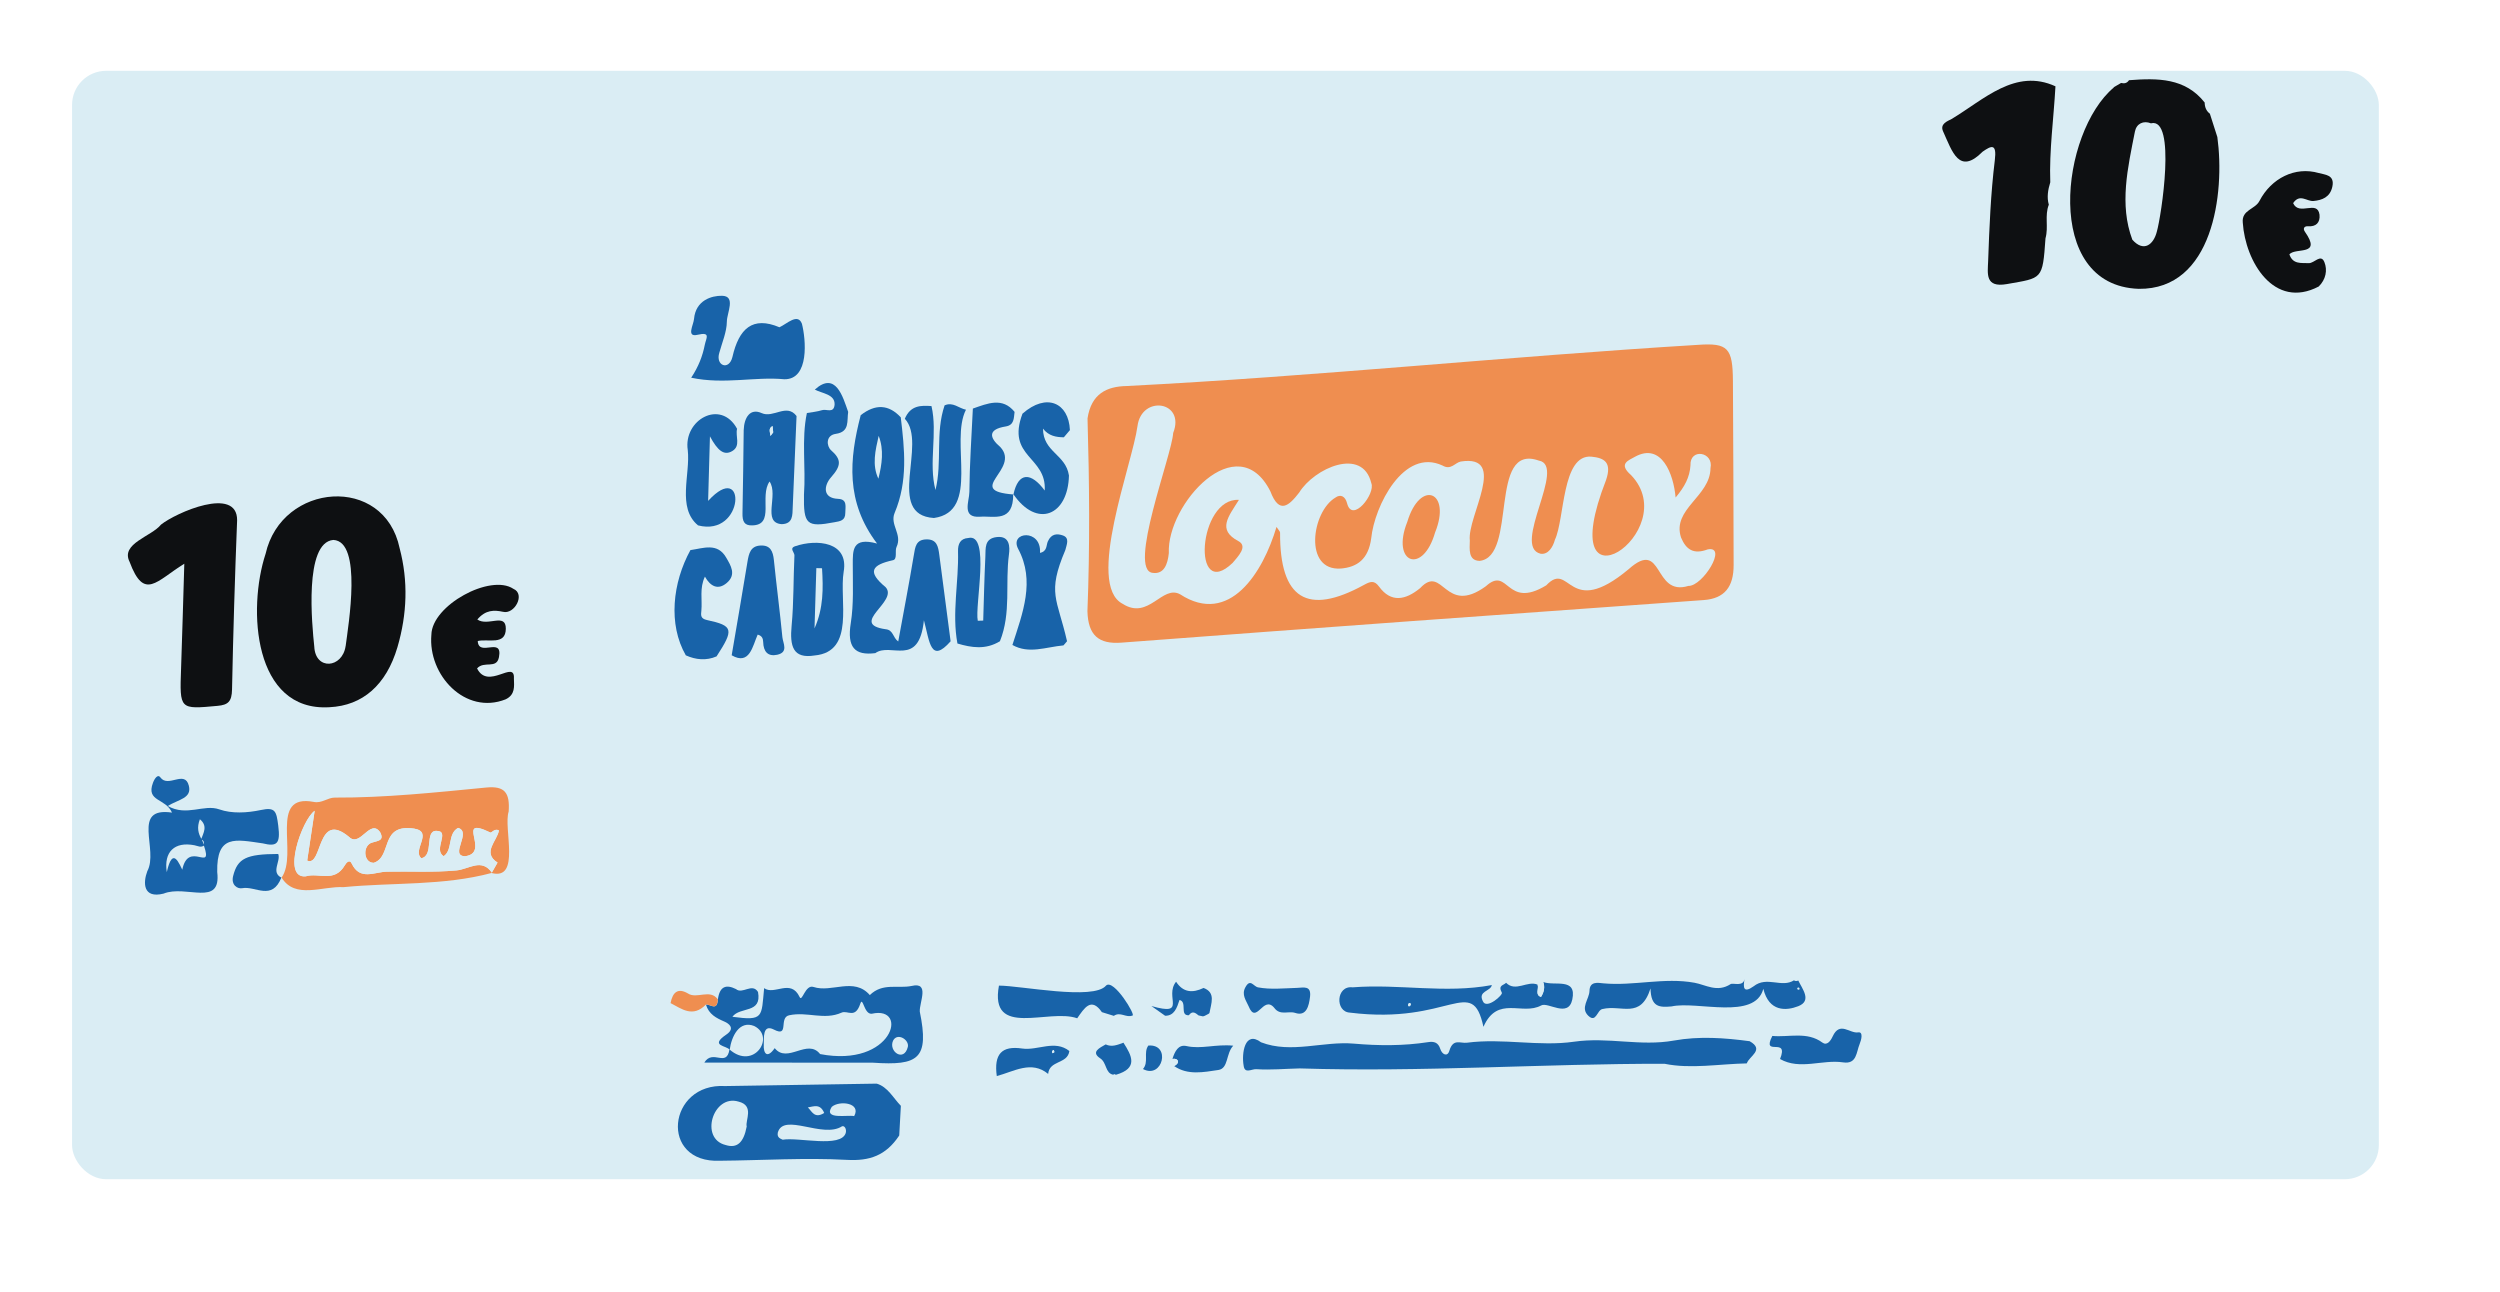 <svg xmlns="http://www.w3.org/2000/svg" xmlns:xlink="http://www.w3.org/1999/xlink" id="Calque_2" data-name="Calque 2" viewBox="0 0 782 404"><defs><style>      .cls-1 {        clip-path: url(#clippath);      }      .cls-2 {        fill: none;      }      .cls-2, .cls-3, .cls-4, .cls-5, .cls-6, .cls-7 {        stroke-width: 0px;      }      .cls-3 {        fill: #daedf4;      }      .cls-4 {        fill: #ef8e50;      }      .cls-5 {        fill: #1863a9;      }      .cls-6 {        fill: #fff;        filter: url(#drop-shadow-1);      }      .cls-7 {        fill: #0e1012;      }    </style><filter id="drop-shadow-1" filterUnits="userSpaceOnUse"><feGaussianBlur stdDeviation="5"></feGaussianBlur></filter><clipPath id="clippath"><rect class="cls-2" x="22.54" y="22.15" width="721.56" height="346.71" rx="10.66" ry="10.66"></rect></clipPath></defs><g id="Calque_1-2" data-name="Calque 1"><rect class="cls-6" x="8.63" y="8.62" width="750.38" height="372.39" rx="14.96" ry="14.96"></rect><g class="cls-1"><g><rect class="cls-3" x="7.55" y="8.62" width="750.38" height="372.39" rx="16.11" ry="16.11"></rect><path class="cls-7" d="M693.58,42.81c2.44,17.76-1.41,47.82-24.59,47.54-30.17-1.04-24.39-49.07-7.81-62.96,0,0,0-.1,0-.1.77-.45,1.53-.89,2.3-1.34.94.23,1.81.14,2.47-.86,8.96-.69,17.59-.74,23.67,6.98.02,1.49.54,2.68,1.63,3.5.77,2.42,1.54,4.83,2.32,7.25ZM672.83,38.58c-2.36-.95-4.54.07-5.03,2.58-2.23,11.34-4.93,22.78-.81,33.81,3.59,4.06,6.67,1.5,7.67-2.52,1.37-4.74,6.2-35.92-1.84-33.88Z"></path><path class="cls-5" d="M281.79,345.89c-.17,3.1-.34,6.2-.51,9.29-4.19,6.34-9.34,8.01-16.31,7.63-13.15-.72-26.46.15-39.71.27-19.21.88-16.44-24.45,1.58-23.36,15.8-.28,31.59-.51,47.39-.76,3.48,1.02,5.14,4.47,7.56,6.94ZM233.57,352.34c-.51-1.83,2.49-6.52-2.57-7.76-7.92-2.41-12.3,11.61-3.99,13.59,3.47,1.09,5.61-.66,6.56-5.83ZM244.84,356.5c4.95-.85,18.21,2.68,19.71-2.11.32-1.27-.41-2.38-1.17-2.08-6.01,3.9-18.28-4.38-20.08,1.95-.34,1.7.99,1.94,1.54,2.25ZM267.18,349.12c2.32-4.15-4.59-5-7.01-2.89-2.7,4.13,5,2.42,7.01,2.89ZM257.81,348.14c-1.24-3-3.25-2.05-5.11-1.74,1.29,1.26,2.07,3.62,5.11,1.74Z"></path><path class="cls-4" d="M153.9,273.03c-15.24,4.11-30.93,2.95-46.46,4.47-6.52-.4-15.21,3.92-19.4-3.07,0,0,.01.12.01.12,5.36-7.39-4.21-26.45,10.08-23.71,2.53.53,4.38-1.38,6.62-1.35,15.78.07,31.58-1.62,47.36-3.15,5.79-.56,7.42,1.64,7,7.52-1.73,5.19,3.89,21.59-5.33,19.23.62-1.09,1.24-2.17,1.86-3.26-4.92-3.13-.1-6.81.44-10.06-1.34-.74-2.33.82-2.66.67-11.44-5.54.36,6.41-7.98,7.4-4.96-.17,2.26-7.59-2.14-8.87-3.38,1.88-1.58,6.83-4.49,8.85-3.44-1.96,2.18-7.94-2.3-7.92-3.77-.08-.68,7.79-4.72,8.56-2.94-2.58,3.91-8.24-2.23-9.26-10.91-1.62-6.76,8.76-12.64,10.7-3.33.03-3.56-5.65-.39-6.37,1.49-.53,3.82-.48,2.39-3.2-3.13-4.46-6.23,4.86-9.71,1.48-10.23-8.5-8.23,9.53-13.11,7.39.77-5.14,1.56-10.36,2.34-15.58-3.98,2.7-10.43,21.3-2.79,20.5,4.06-1.25,8.94,2.15,12.24-3.49.42-.72,1.45-1.94,2.12-.53,2.6,5.46,7.11,2.64,11.03,2.56,7.26-.15,14.51.29,21.76-.39,3.88-.37,7.89-3.96,11.12.77Z"></path><path class="cls-5" d="M239,309.08c3.22,2.38,8.36-3.11,11.13,2.81.79,1.69,1.75-4.03,4.33-3.17,5.69,1.9,12.64-3.18,17.62,2.54,4.02-3.93,8.7-1.96,13.05-2.85,5.82-1.38,2.41,5.12,2.58,8.02,3.02,14.79-.42,16.94-14.61,15.98-17.31-.02-34.62-.03-52.79-.04,2.68-4.34,6.94,1.69,7.87-4.11,7.58,6.67,14.54-3.97,7.72-7.33-4.65-1.84-7.09,3.24-7.66,7.47-.85-1.41-6.43-1.13-1.07-4.77,2.88-1.96.87-3.46-.6-4.09-2.54-1.1-4.83-2.26-5.75-5.3,1.34-.22,3.48,2.19,3.74-1.61.54-4.22,2.66-4.74,5.65-3.25,2.05,1.74,5.06-2.04,6.9.91,1.26,6.9-5.59,4.47-8.02,7.76,9.87,1.33,9.05.12,9.93-8.96ZM256.51,329.71c22.81,4.4,27.97-15.29,16.18-12.61-2.48.26-2.75-5.68-3.6-3.11-1.6,4.81-3.98,1.92-5.84,2.76-5.45,2.46-10.75-.41-16.41.83-3.34.73.15,7.02-4.75,4.48-3.68-1.91-3.08,2.9-3.18,4.69-.16,2.71,1.02,4.56,3.42,1.11,3.98,4.97,10.22-3.17,14.19,1.84ZM283.98,327.44c.47-2.23-3.33-4.57-4.64-1.89-1.49,3.35,3.44,6.83,4.64,1.89Z"></path><path class="cls-5" d="M53.8,254.17c-2.02-4.56-8.17-3.36-5.96-9.29.55-1.47,1.55-2.8,2.33-1.71,2.43,3.4,7.63-2.45,8.9,2.61.99,3.93-3.17,4.24-6.61,6.33,5.97,3.38,11.27-.66,16.14,1.06,3.91,1.39,8.74,1.11,13,.2,4.55-.97,4.86.38,5.44,4.93.72,5.62-.38,6.61-4.87,5.5-8.47-1.2-14.47-2.89-14.22,8.98,1.33,11.12-9.73,3.86-16.81,6.75-6.44,1.59-6.41-3.41-5.07-7,3.67-6.76-5.18-20.24,7.73-18.35ZM63.05,262.49c.29.64.58,1.29.87,1.93-1.12.84-2.01.18-3.12-.03-6.21-1.2-9.62,2.07-8.63,8.42,1.87-8.33,3.82-2.75,5.31.18-.16-.28-.33-.55-.49-.83,1.88-9.56,9.78,1.09,6.79-7.66.1-.88.06-1.67-.88-1.92.73-2.06,2.18-4.22-.38-6.32-1,2.6-.51,4.46.52,6.23Z"></path><path class="cls-7" d="M725.29,89.62c-13.99,7.34-22.97-7.85-23.75-19.99-.41-4.01,3.89-4.11,5.24-6.81,3.67-7.05,11.12-10.83,18.51-8.7,1.94.57,5.09.5,4.26,4.31-.72,3.28-3.21,4.18-5.87,4.44-2.12.2-4.28-2.43-6.39.67,1.87,4.17,7.61-1.18,8.26,3.64.24,2.49-1.16,3.77-3.51,3.59-1.3-.1-1.77.71-1.05,1.74,5.39,7.7-2.84,4.79-4.87,7.04,1.07,3.21,3.68,2.65,6.09,2.76,1.68.07,3.76-3.06,4.86-.32,1.01,2.49.47,5.43-1.78,7.64Z"></path><path class="cls-5" d="M88.05,274.55s-.01-.11-.01-.12c-2.93,7.53-8.16,2.6-12.29,3.4-1.45.28-3.53-.98-2.83-3.8,1.38-5.54,4.1-6.88,14.11-6.91.87,2.34-2.41,5.7,1.02,7.43Z"></path><path class="cls-4" d="M224.55,312.62c-.26,3.81-2.4,1.39-3.74,1.61-4.12,4.18-7.54,1.35-11.06-.46.69-3.6,2.43-4.74,5.36-3.06,2.85,1.95,6.95-1.54,9.45,1.91Z"></path><path class="cls-4" d="M340.17,130.94c1.15-7.83,6.1-10.07,12.22-10.19,59.57-3.05,119.16-9.26,178.74-12.88,9.39-.67,10.86.98,10.93,11.33.12,19.17.17,38.35.22,57.52.02,6.83-2.82,10.51-9.36,10.98-60.72,4.34-121.43,8.72-182.15,13.32-7.07.54-10.43-2.27-10.62-9.85.79-20.11.61-40.27.03-60.23ZM399.28,164.8c.69,1.07,1.13,1.43,1.13,1.82-.11,20.68,8.47,26.09,26.22,16.35,1.96-1.07,3.21-1.57,4.73.51,3.74,5.12,8.24,4.28,12.88.47,7.23-7.69,7.55,8.84,20.53-.57,7.21-6.55,6.18,7.44,18.89-.28,7.62-8.07,6.65,10.91,25.78-5.06,11.01-9.84,7.52,8.67,18.7,5.23,4.45.15,12.39-12.67,6.03-11.42-4.36,1.64-6.75.13-8.35-3.74-2.88-8.89,9.14-12.8,9.22-21.65,1.1-5.12-6.51-6.43-6.26-.89-.24,3.73-1.82,6.68-4.65,10.05-.62-7.28-4.37-17.36-12.74-12.73-1.81,1.09-5.39,2.08-1.18,5.73,16.87,17.71-25.09,45.68-7.83,1.53,1.86-5.51-.49-6.92-4.6-7.31-9.28-.79-8.3,19.48-11.41,26.02-.59,2.21-2.08,4.7-4.46,4.35-9.2-2.19,8.31-27.61-.57-29.14-15.9-5.62-6.58,30.1-18.52,31.37-3.64-.08-3.11-3.74-3.06-6.39-.89-7.46,12.15-27.04-2.87-24.68-1.84.41-3.02,2.78-5.67,1.25-12.13-5.68-21.28,12.67-22.3,22.73-.87,6.59-4.42,9.07-9.53,9.49-11.66.78-9.13-17.75-1.68-22.19,1.59-1.16,3.09-.46,3.66,1.79,1.63,6.36,8.92-3,7.58-6.29-2.74-11.49-17.86-4.72-22.57,2.93-3.18,4.1-6.22,6.96-9.01-.4-10.31-20.38-32.44,4.03-31.76,19.34-.36,3.52-1.53,6.62-4.97,6.18-8.09-.6,5.97-36.94,6.33-43.76,3.93-9.97-9.89-12.03-11.17-2.13-1.55,11.74-16.3,49.57-4.62,55.57,8.18,5.21,12.33-6.08,17.97-2.98,15.44,10.02,25.93-6.84,30.14-21.08Z"></path><path class="cls-7" d="M124.31,202.48c-3.49,11.76-10.85,18.25-21.28,18.74-23.76,1.42-25.65-30.68-19.95-48,5.05-22.33,37.11-24.86,41.93-1.72,2.7,10.24,2.36,20.53-.7,30.98ZM108.12,202.09c.85-6.59,5.29-32.75-3.85-33.2-9.22.8-6.67,26.68-5.96,33.4.35,7.46,8.77,6.79,9.8-.2Z"></path><path class="cls-5" d="M546.41,332.63c-8.61.17-17.56,1.81-25.73.12-37.92-.06-75.98,2.67-114.1,1.45-4.53.1-9.09.54-13.62.24-1.44-.1-3.62,1.57-3.95-1.11-.68-3.7.31-11.14,5.45-7.3,9.43,3.64,19.43-.43,29.08.42,7.66.67,15.42.73,23.19-.47,1.83-.28,3.15.08,3.79,2.12.55,1.76,2.24,2.59,2.83.61,1.2-3.99,3.4-2.27,5.52-2.55,11.29-1.48,22.54,1.27,33.47-.31,10.71-1.55,20.74,1.53,31.24-.36,7.96-1.43,15.88-.85,23.71.2,4.78,2.7-.16,4.66-.89,6.93Z"></path><path class="cls-7" d="M641.32,57.04c-.71,2.33-1.12,4.66-.45,6.99-1.36,3.44-.04,6.94-1.04,10.51-.92,13.09-.97,12.35-12.09,14.32-6.86,1.21-5.99-3.27-5.85-7.15.38-10.52.8-21.09,2.09-31.58.67-5.43-1.12-4.55-3.81-2.69-7.35,7.41-9.48.05-12.39-6.39-1.03-2.32,1.44-3.17,2.67-3.82,10.13-6.07,19.95-16,32.5-10.23-.55,10.03-1.98,20.09-1.62,30.05Z"></path><path class="cls-7" d="M50.31,164.14c4.76-3.81,23.93-12.21,23.86-1.4-.69,17.66-1.23,35.32-1.59,52.97-.08,3.78-1.27,4.78-4.51,5.08-11.92,1.1-11.89,1.22-11.43-11.66.37-10.62.66-21.24,1.01-32.8-8.77,5.41-12.54,11.68-17.11-.58-2.92-5.74,6.82-7.9,9.81-11.64,0,0-.04.03-.04.03Z"></path><path class="cls-5" d="M281.76,130.54c1.19,9.97,2.28,19.93-1.92,29.9-1.56,3.72,2.49,6.7.59,10.67-.57,1.19.34,3.8-1.1,4.12-6.63,1.47-8.2,3.56-2.31,8.44,4.12,4.47-11.67,11.49-.02,13.15,2.48.21,2.24,2.64,3.97,3.83,1.67-9.14,3.37-17.98,4.85-26.86.46-2.76.68-5.04,4.04-5.07,3.21-.03,3.62,2.25,3.96,4.89,1.16,9,2.35,18,3.53,26.99-6.28,7.11-6.53.19-8.35-6.58-1.55,15-10.4,6.78-15.2,10.28-6.48.82-8.87-1.85-7.68-9.37.96-6.03.62-12.23.63-18.34,0-4.42-.24-8.7,7.6-6.57-9.9-13.04-8.71-26.39-5.12-40.15,4.57-3.57,8.75-3.4,12.53.67ZM274.85,136.34c-1.05,4.58-2.13,9.12-.09,13.4,1.13-4.54,1.79-9.05.09-13.4Z"></path><path class="cls-7" d="M149.29,193.77c3.29,2.31,8.98-2.23,8.93,2.92-.06,5.29-5.59,3.03-8.78,3.82.26,5.16,7.88-1.53,6.64,5.04-.74,3.89-4.66,1.03-6.85,3.53,3.44,6.93,11.88-2.9,11.52,3.14.07,2.44.47,5.06-2.58,6.53-12.6,5-24.36-7.57-23.23-20.22.17-9.2,18.47-19.14,25.64-14.35,3.87,1.64.37,8.12-3.25,7.19-2.75-.59-5.45-.65-8.03,2.42Z"></path><path class="cls-5" d="M216.2,118.16c2.33-3.53,3.57-6.82,4.26-10.31.4-2.04,1.99-4.13-2.25-3.13-3.63.86-1.28-3.06-1.12-4.94.53-5.93,5.59-7.31,8.75-7.26,4.44.08,1.54,5.3,1.52,8.08-.03,3.19-1.46,6.48-2.35,9.71-1.29,4.07,3.01,5.75,4.09,1.37,2.04-8.93,6.32-12.86,14.71-9.31,2.39-1.09,5.71-4.52,7.03-1.11,1.25,4.85,2.4,17.49-5.5,17.37-9.26-.88-18.75,1.71-29.14-.48Z"></path><path class="cls-5" d="M482.71,307.15c3.4,1.43,10.61-1.56,9.1,5.5-1.26,5.88-7.56.67-9.72,1.85-5.97,3.26-13.65-3.29-18.07,6.69-3.63-16.55-10.28-.53-41.76-4.44-4.72-.23-4.35-8.58.84-7.91,14.57-1.15,28.91,2.03,43.55-.71-.4,2.03-4.43,1.82-2.82,5.04,1.15,2.77,6.54-2.14,5.93-2.69-1.27-2.4.65-2.23,1.34-3.07,2.96,3.02,6.71-.79,9.86.59.49,1.21-.93,3.18,1.07,3.85.94-1.51,1.29-3.05.69-4.7ZM440.85,313.72c-.71.4-.3,1.66.39.71.15-.29,0-.69-.39-.71Z"></path><path class="cls-5" d="M562.49,306.68c1.27,2.68,4.36,6.36.01,8.06-3.82,1.49-9.15,1.79-10.93-5.43-2.64,9.93-20.74,3.72-28.7,5.5-3.75.33-6.47.31-6.59-5.63-3.11,9.76-9.02,5.02-15,6.44-1.74.26-1.97,4.45-4.43,2.14-2.64-2.49.28-5.21.34-7.81.07-3.1,2.67-2.52,4.36-2.36,9.44.88,19.04-1.93,28.52-.18,3.45.63,7.1,3.13,11.26.42.84-.48,3.96.95,4.38-1.65-.54,2.83-.32,4.56,2.81,2.34,4.22-3.34,8.78.65,12.71-1.92,0,0-.05.08-.05.08.41.25.85.25,1.3.02ZM562.94,309.42c-.1-.59-.28-.69-.79-.36.1.59.28.69.79.36Z"></path><path class="cls-5" d="M249.16,130.14c-.4,9.47-.82,18.94-1.19,28.4-.1,2.63.1,5.32-3.46,5.42-6.24-.47-.89-9.09-3.79-13.34-3.28,4.7,1.78,13.65-5.47,13.72-2.49.1-3.05-1.36-3-3.8.19-8.67.26-17.34.38-26,.15-4.07,2.08-6.93,5.62-5.32,3.66,1.67,7.83-3.17,10.91.91ZM241.86,135.24c-.06-.61-.13-1.29-.2-1.96-1.42.68-.77,1.89-.65,3.09.26-.34.52-.69.85-1.13Z"></path><path class="cls-5" d="M254.82,205.03c-6.82,1.11-7.8-2.91-7.2-9.31.69-7.32.53-14.67.88-22.01.04-.93-1.74-2.23.29-2.87,6.7-2.27,16.78-1.41,15.11,8.02-1.47,8.86,3.73,25-9.09,26.17ZM257.12,177.75c-.59-.01-1.18-.02-1.77-.04-.19,6.28-.38,12.57-.57,18.85,2.82-6.32,2.74-12.57,2.35-18.81Z"></path><path class="cls-5" d="M299.48,201.26c-1.77-9.48.45-19.23.19-28.81-.06-2.29.71-4,3.19-4.16,7.04-1.74,1.99,21.11,2.99,25.89.57-.02,1.14-.04,1.7-.06.21-6.64.35-13.28.67-19.92.13-2.63-.41-5.78,3.61-6.21,4.11-.45,4.08,3.18,3.77,5.46-1.22,9.04.76,18.24-2.82,27.13-4.49,2.74-8.91,2.01-13.32.7Z"></path><path class="cls-5" d="M215.96,172.07c4.05-.57,8.45-2.44,11.2,2.36,1.41,2.46,3.28,5.3.14,7.94-2.73,2.3-5.1,1.04-6.8-2-1.74,3.6-.79,7.16-1.11,10.63-.12,1.3-.41,2.49,1.75,2.95,8.28,1.78,8.47,2.95,3,11.37-3.18,1.39-6.51,1.08-9.62-.33-5.58-9.71-4.15-22.74,1.45-32.93Z"></path><path class="cls-5" d="M302.16,128.15c-5.15,10,4.62,31.85-10.03,33.88-15.33-.97-1.88-23.33-9.1-31.04,1.78-4.24,5.03-4.2,8.34-3.97,1.97,8.52-.99,17.76,1.25,26.26,2.17-8.82-.11-17.76,2.85-26.48,2.6-1.19,4.46.93,6.7,1.36Z"></path><path class="cls-5" d="M316.68,201.75c3.22-10.02,7.18-20.01,1.81-30.05-2.86-5.45,7.35-6.39,6.82,1.24,2.28-.46,1.92-2.35,2.44-3.55,1.11-2.55,3.02-2.51,4.75-1.89,2.16.78,1.14,2.88.74,4.55-5.79,13.63-2.54,15.04.53,28.53-.37.43-.74.87-1.12,1.3-5.53.51-10.8,2.78-15.96-.13Z"></path><path class="cls-5" d="M336.94,318.52c-8.89-3.18-27.54,6.4-24.47-10.22,6.86,0,29.59,4.68,33.49,0,2.36-2.35,9.57,9.59,8.24,9.37-1.97.77-3.79-1.32-5.79.09-1.25-.39-2.49-.78-3.74-1.16-3.37-4.86-5.52-1.22-7.73,1.93Z"></path><path class="cls-5" d="M230.56,134.12c-.6,2.33,1.23,5.33-1.49,6.96-2.58,1.55-4.59-.1-7-4.59-.23,7.99-.38,13.4-.57,20.19,12.12-13.29,11.53,11.46-3.16,7.66-6.66-5.53-2.35-15.96-3.21-23.55-1.44-9.44,10.32-16.1,15.43-6.66Z"></path><path class="cls-5" d="M265.31,128.83c-.44,2.81.57,6.24-3.87,6.88-3.23.46-2.91,3.86-1.48,5.13,3.34,2.94,3.17,4.86-.01,8.46-2.28,2.58-2.71,6.54,2.2,6.74,3.01.12,2.25,2.55,2.26,4.38.02,2.48-1.69,2.62-3.42,2.94-8.68,1.64-9.67.73-9.51-8.67.62-8.43-.83-17.31.91-25.49,1.6-.29,3.23-.42,4.78-.91,1.35-.43,3.63,1.12,3.89-1.71.16-3.31-3.97-3.49-6.19-4.72,6.51-5.85,8.76,2.21,10.43,6.97Z"></path><path class="cls-5" d="M334.37,148.68c-.26,12.62-10.02,16.73-17.44,5.83l.07.17c1.54-7.2,5.57-6.96,9.79-1.24.65-10.74-12.1-10.36-6.96-24.04,7.54-6.65,14.47-3.4,14.84,5.14-.63.75-1.27,1.5-1.9,2.25-2.44-.03-4.75-.43-6.52-2.71.04,7.36,7.1,8.01,8.11,14.62Z"></path><path class="cls-5" d="M228.87,204.97c1.65-9.71,3.34-19.42,4.92-29.14.45-2.74.98-5.06,4.15-5.19,2.99-.12,3.85,1.71,4.14,4.61.81,8.04,1.88,16.03,2.65,24.07.18,1.86,2,4.7-1.62,5.49-2.84.62-4.31-.88-4.39-4.02-.03-1.08-.38-1.93-1.72-2.28-1.58,3.54-2.5,9.74-8.13,6.46Z"></path><path class="cls-5" d="M316.93,154.51c.1,9.08-5.97,6.8-10.38,7.12-5.86.42-3.35-4.85-3.33-7.73.07-8.68.68-17.39,1.09-26.1,4.6-1.6,9.25-3.66,13.05,1.04-.26,1.98-.08,4.13-2.79,4.56-5.51.88-5.25,3.41-1.65,6.46,6.4,6.96-11.51,13.63,4.09,14.81l-.07-.17Z"></path><path class="cls-5" d="M554.37,324.04c5.24.49,10.87-1.47,15.66,2.07,1.41,1.04,2.53-.4,3.23-1.92,2.25-4.86,5.33-.84,7.97-1.26,1.66-.27,1.01,2.34.47,3.63-1.07,2.54-.84,6.4-5.18,5.75-6.49-.98-13.49,2.5-19.72-1.05,2.92-7.24-5.91-.39-2.42-7.21Z"></path><path class="cls-5" d="M398.56,315.22c-3.46-4.1-5.55,5.61-8.01-.5-.79-1.8-2.25-3.58-1.01-5.87,1.57-2.92,2.53-.27,3.98,0,3.91.74,8.09.28,12.18.16,2.04-.06,4.51-.86,4.08,2.78-.34,2.86-1.13,6.23-4.64,5.05-2.1-.71-4.72.96-6.58-1.62Z"></path><path class="cls-5" d="M311.8,336.66c-.96-6.96,1.53-9.62,7.94-8.68,4.86.71,10.2-2.84,14.76.78-.6,4.19-6.22,2.77-6.64,7.16-5.23-4.32-10.69-.75-16.09.68l.02.06ZM329.82,329.11c-.06-.23-.12-.45-.18-.68-.59.2-.69.47-.41,1.03.2-.12.39-.24.59-.35Z"></path><path class="cls-5" d="M366.74,331.23c.74-2.34,1.83-4.61,4.41-4.02,4.54,1.04,9.17-.67,14.61-.12-2.34,2.49-1.45,7.12-4.65,7.6-4.61.68-9.6,1.73-13.84-1.23,1.95-.89,1.37-2.59-.52-2.23Z"></path><path class="cls-5" d="M374.92,317.63c-.96-.76-1.91-1.61-3.05-.06-3,.15-.38-4.2-2.92-4.78-.83,2.57-1.67,4.96-4.5,4.94-1.43-1.02-2.87-2.03-4.3-3.05,11.43,3.3,3.93-2.9,7.73-7.6,2.18,3.39,5.16,3.61,8.6,1.95,3.91,1.46,2.36,4.84,1.83,7.86,0,0-.27.23-.27.23-.59.25-1.12.7-1.75.8-.45-.1-.91-.19-1.36-.29Z"></path><path class="cls-5" d="M348.16,336.16c-2.47-.51-1.93-3.76-4.02-5.12-3.05-2-.06-3.32,1.72-4.35,1.87.92,3.71.15,5.55-.54,2.61,4.05,4.75,8.01-2.36,10.04l-.43-.21-.47.19Z"></path><path class="cls-5" d="M357.52,334.39c1.9-2.18.07-5.1,1.68-7.34,7.21-.58,4.47,10.63-1.68,7.34Z"></path><path class="cls-3" d="M153.9,273.03c-3.23-4.73-7.23-1.13-11.12-.77-7.24.68-14.5.24-21.76.39-3.93.08-8.44,2.9-11.03-2.56-.67-1.41-1.7-.19-2.12.53-3.29,5.64-8.18,2.24-12.24,3.49-7.67.78-1.17-17.76,2.79-20.5-.78,5.22-1.57,10.44-2.34,15.58,4.85,2.16,2.9-15.9,13.11-7.39,3.47,3.38,6.58-5.94,9.71-1.48,1.43,2.72-.89,2.67-2.39,3.2-3.16.72-2.93,6.4.39,6.37,5.86-1.91,1.77-12.34,12.64-10.7,6.13,1.02-.72,6.68,2.23,9.26,4.04-.77.95-8.64,4.72-8.56,4.48-.02-1.14,5.96,2.3,7.92,2.91-2.03,1.11-6.98,4.49-8.85,4.4,1.28-2.82,8.7,2.14,8.87,8.34-.99-3.46-12.94,7.98-7.41.33.15,1.32-1.41,2.66-.67-.54,3.25-5.36,6.94-.44,10.06-.62,1.09-1.24,2.17-1.86,3.26,0,0,.12-.06.12-.06Z"></path><path class="cls-3" d="M482.71,307.15c.61,1.65.25,3.2-.69,4.7-2-.67-.57-2.63-1.07-3.85.58-.28,1.17-.57,1.76-.86Z"></path><path class="cls-3" d="M440.85,313.72c1.23.19-.52,2-.37.41,0-.13.24-.27.37-.41Z"></path><path class="cls-3" d="M241.86,135.24c-.33.44-.59.78-.85,1.13-.12-1.2-.77-2.41.65-3.09.07.67.14,1.35.2,1.96Z"></path><path class="cls-3" d="M329.82,329.11c-.2.12-.39.24-.59.35-.27-.56-.18-.83.41-1.03.06.23.12.45.18.68Z"></path><path class="cls-3" d="M366.74,331.23c1.89-.36,2.46,1.35.52,2.23-.17-.74-.35-1.49-.52-2.23Z"></path><path class="cls-4" d="M387.53,156.37c-3.28,5.24-6.87,9.34-.18,12.88,3.11,1.65-.14,4.83-1.77,6.81-12.92,12.44-10.9-20.45,1.95-19.7Z"></path><path class="cls-4" d="M440.2,163.24c4.05-13.48,13.91-9.51,8.69,3.33-3.85,13.4-13.86,9.62-8.69-3.33Z"></path></g></g></g></svg>